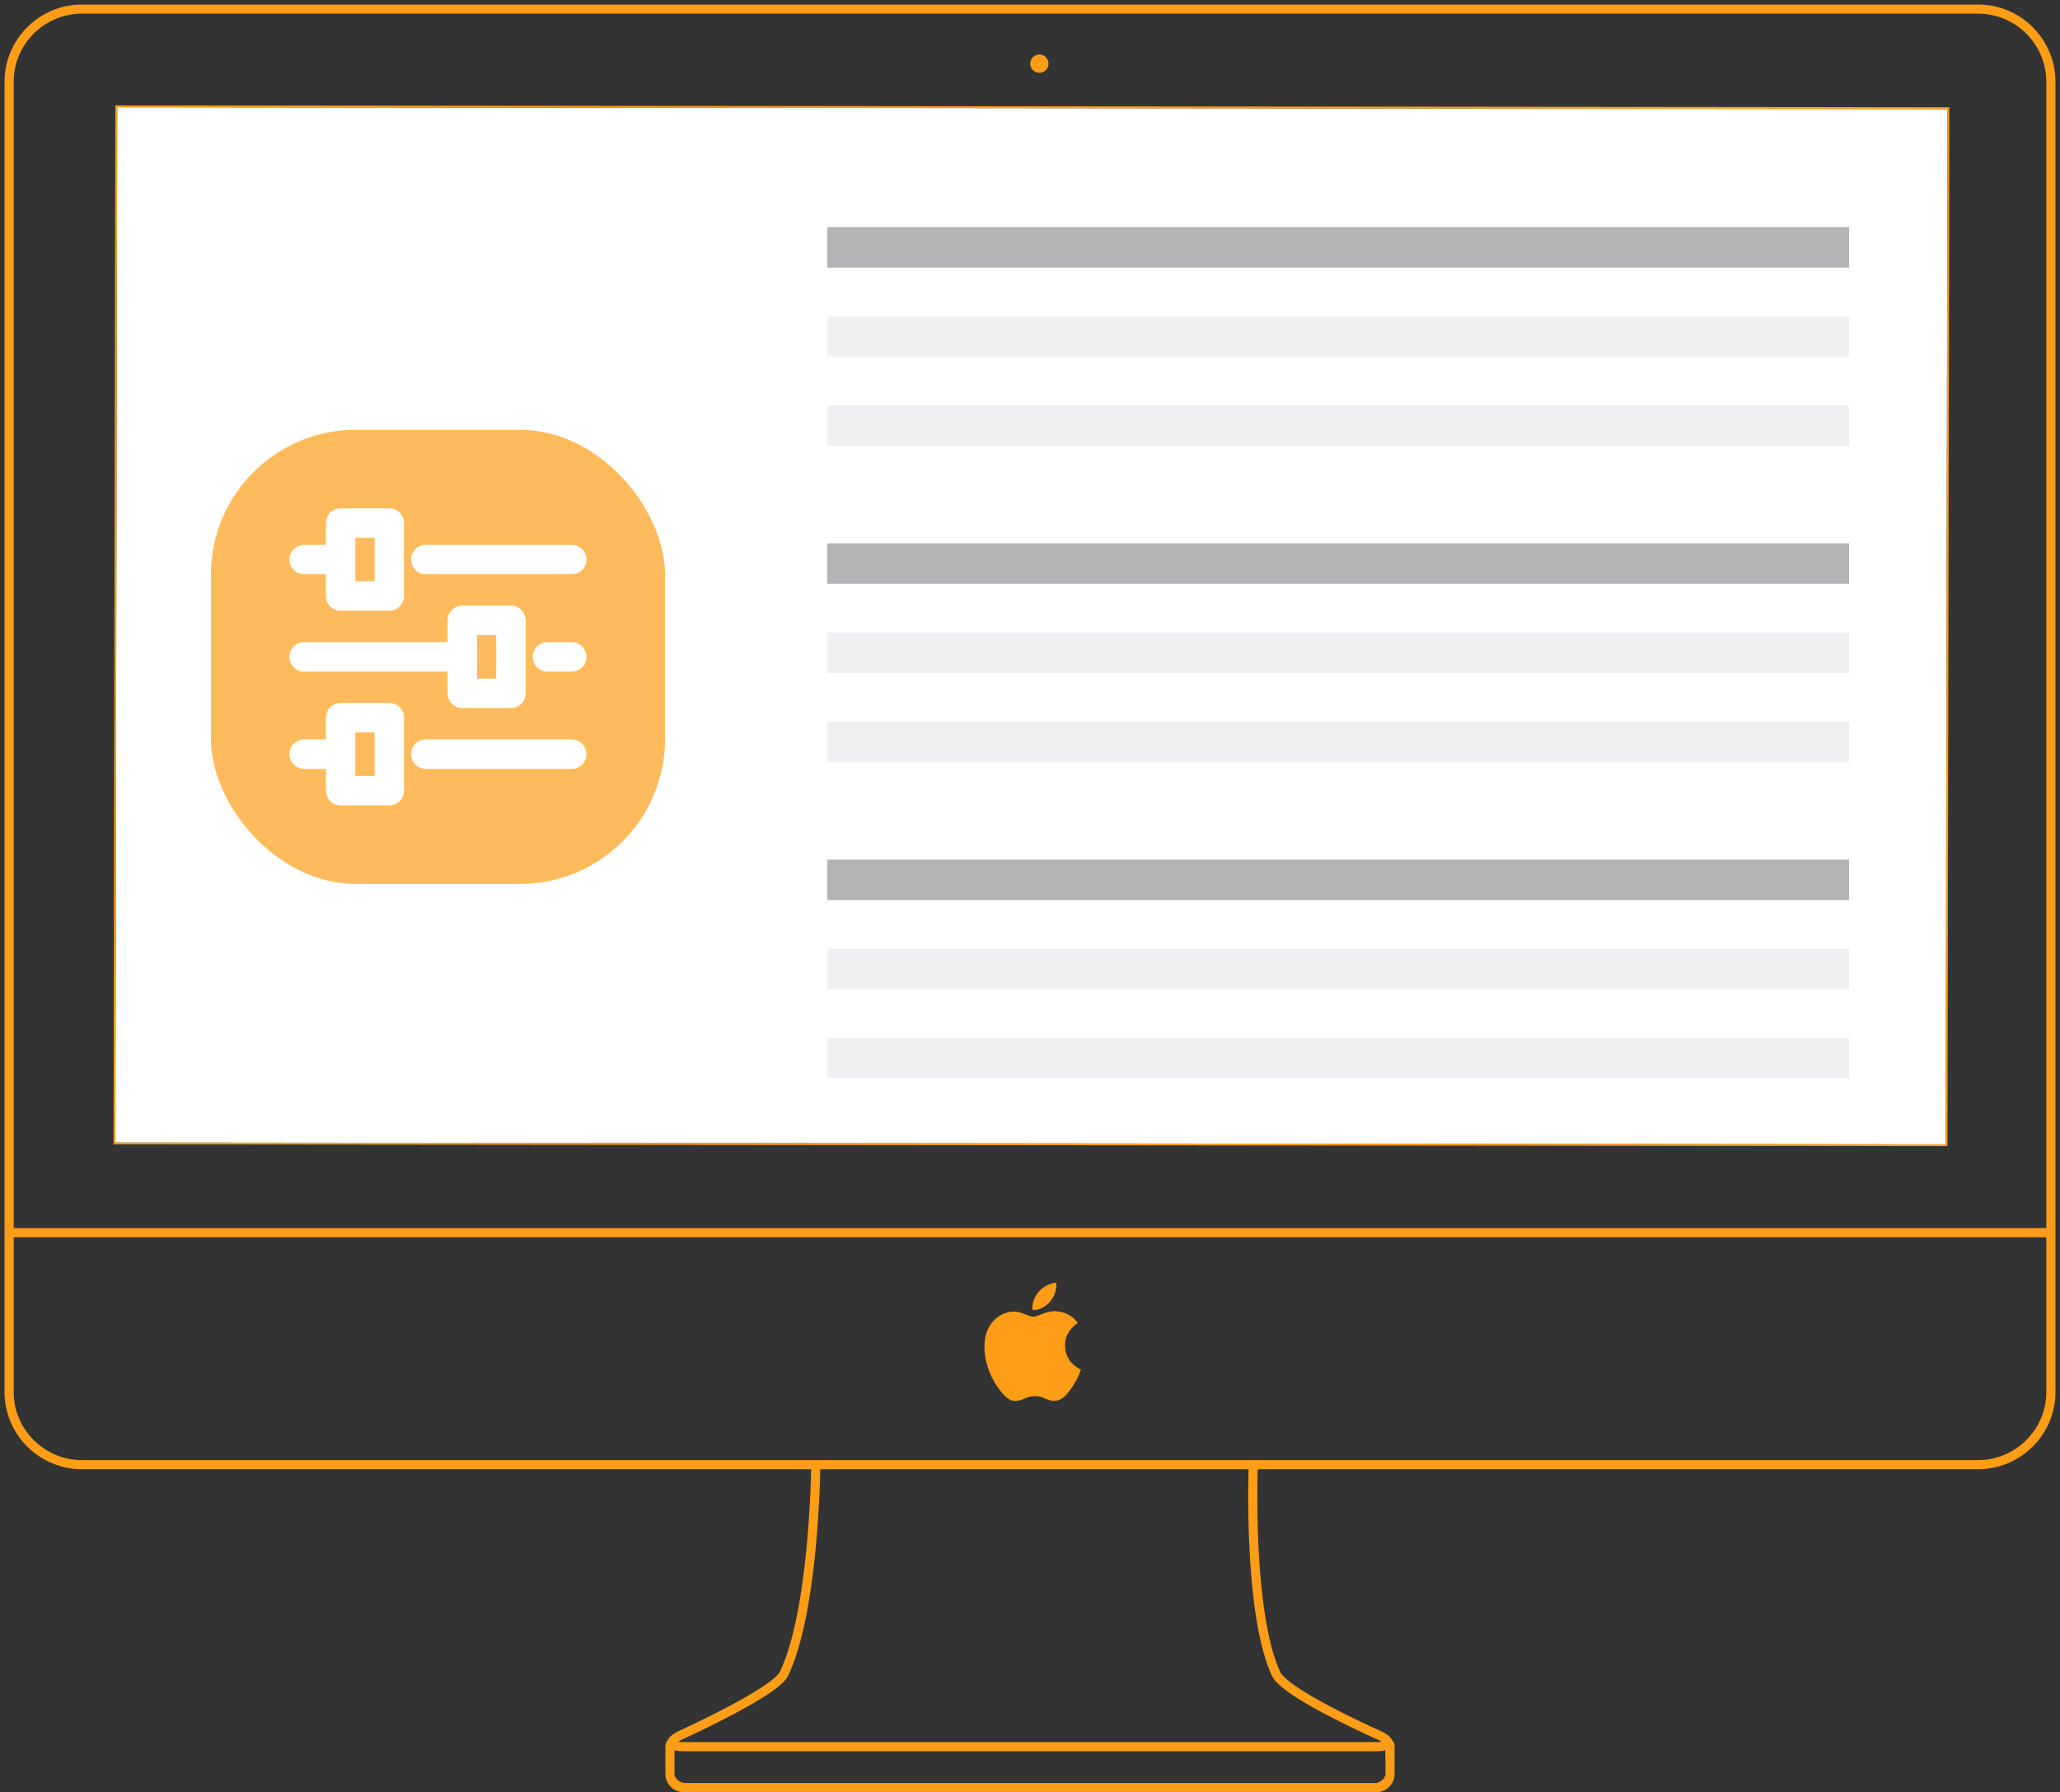 <svg xmlns="http://www.w3.org/2000/svg" width="254" height="221" viewBox="0 0 254 221"><rect x="0" y="0" width="254" height="221" fill="#333333" stroke="none"/><g fill="none"><path fill="#FFF" d="M240.127 13.45l-.224 127.663-225.678-.225.225-127.664z"/><g fill="#FF9E16"><path d="M129.476 160.508c.512-.617.855-1.474.76-2.33-.733.028-1.626.49-2.152 1.104-.47.548-.885 1.42-.775 2.257.82.062 1.656-.416 2.166-1.032m2.788 10.44c-.607.89-1.24 1.776-2.236 1.793-.977.02-1.292-.577-2.41-.577s-1.468.56-2.393.597c-.962.038-1.692-.96-2.307-1.845-1.256-1.81-2.213-5.118-.928-7.348.64-1.108 1.783-1.81 3.024-1.828.945-.017 1.835.633 2.412.633s1.658-.785 2.796-.67c.475.02 1.813.192 2.673 1.447-.07.045-1.597.93-1.58 2.775.02 2.207 1.94 2.94 1.962 2.95-.018.05-.308 1.047-1.013 2.073z"/><path fill-rule="nonzero" d="M10.12 1.683h233.76c4.657 0 8.434 3.77 8.434 8.417v161.536c0 4.648-3.778 8.417-8.435 8.417H10.12c-4.657 0-8.434-3.77-8.434-8.417V10.1c0-4.648 3.778-8.417 8.435-8.417zM.56 171.636c0 5.267 4.283 9.54 9.56 9.54h233.76c5.277 0 9.56-4.272 9.56-9.54V10.1c0-5.267-4.283-9.54-9.56-9.54H10.12C4.844.56.56 4.833.56 10.1v161.536zM1.623 151.447l-.562 1.122h251.254l.562-1.123zM240.127 13.45l-.224 127.663-225.678-.225.225-127.664 225.677.225zM14 141.112l226.127.224.225-128.113L14.225 13 14 141.113zM84.292 221h85.19c1.242 0 2.474-1.026 2.474-2.243v-3.366c0-.644-.438-1.005-1.028-1.107a2.428 2.428 0 0 0-.632-.02c-.048.004.06 1.12.06 1.12.154-.014.277-.013.38.005.112.02.096 3.37.096 3.37 0 .547-.688 1.12-1.35 1.12h-85.19a1.14 1.14 0 0 1-1.124-1.12h-1.124c0 1.23 1.026 2.242 2.248 2.242zM169.708 219.878h-85.19c-.662 0-1.35-.573-1.35-1.12v-3.367a2.16 2.16 0 0 1 .434-.01c.024.002.213-1.104.213-1.104a2.637 2.637 0 0 0-.743.007c-.59.102-1.028.463-1.028 1.108v3.367c0 1.217 1.232 2.243 2.474 2.243h85.19c1.222 0 2.248-1.01 2.248-2.243h-1.124c0 .61-.52 1.12-1.124 1.12z"/><path d="M100.022 180.934a133.23 133.23 0 0 1-.156 4.24c-.18 3.425-.483 6.85-.93 10.045-.66 4.68-1.58 8.45-2.787 10.953-.292.602-1.765 1.69-4.05 3.013-.62.36-1.295.733-2.015 1.118a128.005 128.005 0 0 1-6.355 3.14c-2.232 1.054-1.903 2.508.563 2.508h85.418c2.46 0 2.773-1.443.556-2.48a114.31 114.31 0 0 1-6.36-3.097 59.25 59.25 0 0 1-2.342-1.306c-2.085-1.234-3.42-2.268-3.71-2.89-1.146-2.473-1.922-6.285-2.37-11.056-.422-4.497-.513-9.248-.42-13.42.013-.513.025-.876.033-1.067l-1.123-.045c-.008.197-.02.567-.032 1.087-.096 4.21-.003 9 .424 13.55.458 4.887 1.255 8.805 2.47 11.422.423.914 1.855 2.02 4.155 3.382.725.428 1.524.873 2.387 1.33a115.433 115.433 0 0 0 6.423 3.127c.356.168.623.33.775.462.096-.214.118-.23.05-.21-.195.055-.506.088-.914.088H84.294c-.41 0-.723-.033-.92-.09-.072-.022-.054-.01-.028.106.223-.048.49-.21.858-.385a129.14 129.14 0 0 0 6.413-3.168c.73-.39 1.416-.77 2.048-1.135 2.515-1.455 4.065-2.6 4.497-3.497 1.27-2.633 2.215-6.5 2.888-11.286.453-3.23.757-6.686.94-10.142a134.343 134.343 0 0 0 .158-4.278l.004-.335-1.123-.01-.005.324zm28.102-171.96a1.123 1.123 0 1 0 .002-2.245 1.123 1.123 0 0 0-.002 2.245z"/></g><g transform="translate(26 53)"><rect width="56" height="56" fill="#FF9E16" fill-opacity=".7" rx="17.887"/><path d="M26.5 16h18m-33 0H16m6 4.5h-6v-9h6zM41.5 28h3m-33 0H31m6 4.5h-6v-9h6zM26.5 40h18m-33 0H16m6 4.5h-6v-9h6z" stroke="#FFF" stroke-linecap="round" stroke-linejoin="round" stroke-width="3.63"/><path d="M10 10h36v36H10z"/></g><path fill="#B4B4B6" d="M102 28h126v5H102z"/><path fill="#F0F0F2" d="M102 39h126v5H102zm0 11h126v5H102z"/><path fill="#B4B4B6" d="M102 67h126v5H102z"/><path fill="#F0F0F2" d="M102 78h126v5H102zm0 11h126v5H102z"/><path fill="#B4B4B6" d="M102 106h126v5H102z"/><path fill="#F0F0F2" d="M102 117h126v5H102zm0 11h126v5H102z"/></g></svg>